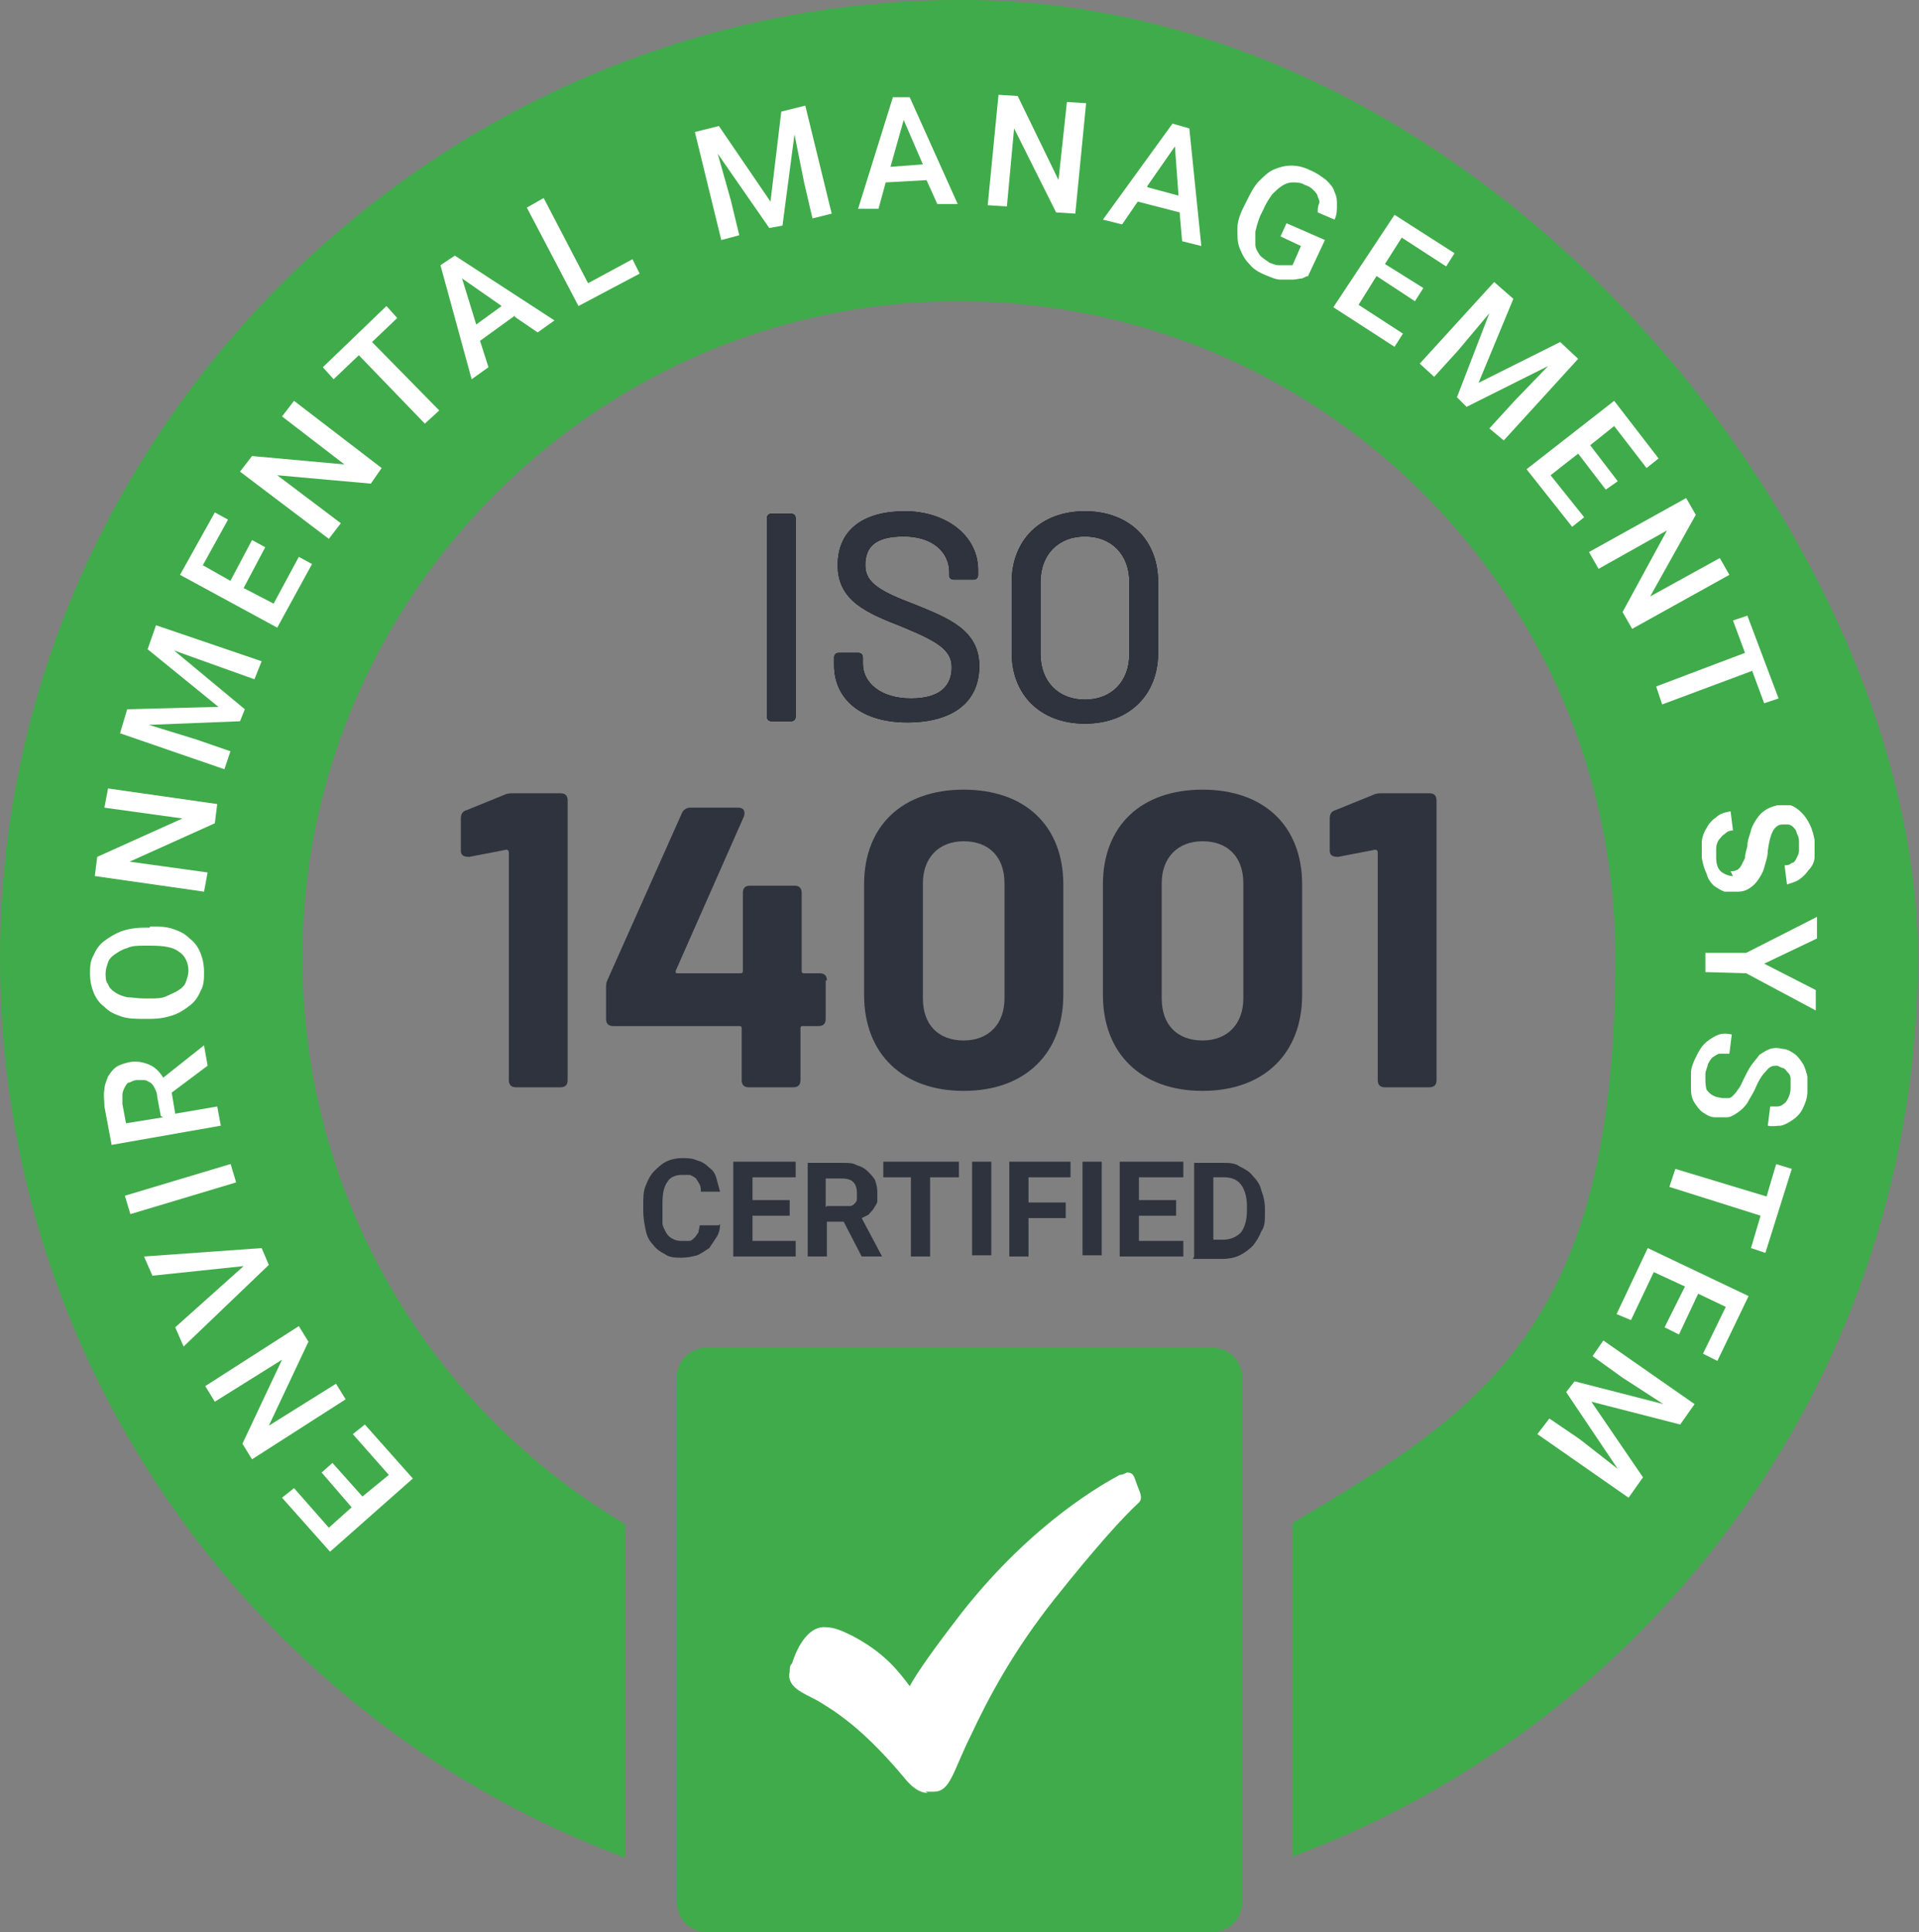 <?xml version="1.0" encoding="UTF-8"?>
<svg id="Layer_1" data-name="Layer 1" xmlns="http://www.w3.org/2000/svg" xmlns:xlink="http://www.w3.org/1999/xlink" version="1.1" viewBox="0 0 159.9 161">
  <rect x="0" y="0" width="159.9" height="161" fill="#808080" stroke="none"/>
  <defs>
    <style>
      .cls-1 {
        clip-path: url(#clippath);
      }

      .cls-2 {
        fill: none;
      }

      .cls-2, .cls-3, .cls-4, .cls-5, .cls-6 {
        stroke-width: 0px;
      }

      .cls-3 {
        fill: #40ab4a;
      }

      .cls-7 {
        clip-path: url(#clippath-1);
      }

      .cls-8 {
        clip-path: url(#clippath-4);
      }

      .cls-9 {
        clip-path: url(#clippath-3);
      }

      .cls-10 {
        clip-path: url(#clippath-2);
      }

      .cls-11 {
        clip-path: url(#clippath-7);
      }

      .cls-12 {
        clip-path: url(#clippath-6);
      }

      .cls-13 {
        clip-path: url(#clippath-5);
      }

      .cls-4 {
        fill: #000;
      }

      .cls-5 {
        fill: #2e333d;
      }

      .cls-6 {
        fill: #fff;
      }
    </style>
    <clipPath id="clippath">
      <rect class="cls-2" width="159.9" height="161"/>
    </clipPath>
    <clipPath id="clippath-1">
      <rect class="cls-2" width="159.9" height="161"/>
    </clipPath>
    <clipPath id="clippath-2">
      <rect class="cls-2" width="159.9" height="161"/>
    </clipPath>
    <clipPath id="clippath-3">
      <rect class="cls-2" width="159.9" height="161"/>
    </clipPath>
    <clipPath id="clippath-4">
      <rect class="cls-2" width="159.9" height="161"/>
    </clipPath>
    <clipPath id="clippath-5">
      <rect class="cls-2" width="159.9" height="161"/>
    </clipPath>
    <clipPath id="clippath-6">
      <rect class="cls-2" width="159.9" height="161"/>
    </clipPath>
    <clipPath id="clippath-7">
      <rect class="cls-2" width="159.9" height="161"/>
    </clipPath>
  </defs>
  <g class="cls-1">
    <path class="cls-3" d="M80.8,0C36.7-.4,0,35.8,0,79.9c0,34.3,21.7,63.6,52.1,74.9v-27.8c-16.1-9.5-26.9-27.1-26.9-47.2,0-29.8,24.2-54.3,53.9-54.7,30.6-.4,55.5,24.2,55.5,54.7s-10.8,37.6-26.9,47.1v27.8c30.4-11.3,52.1-40.6,52.1-74.9S124.5.4,80.8,0"/>
    <path class="cls-3" d="M56.4,158.5v-43.7c0-1.4,1.1-2.5,2.5-2.5h42.1c1.4,0,2.5,1.1,2.5,2.5v43.7c0,1.4-1.1,2.5-2.5,2.5h-42.1c-1.4,0-2.5-1.1-2.5-2.5"/>
    <path class="cls-4" d="M63.9,59.7v-16.5c0-.2.1-.4.4-.4h1.6c.2,0,.4.1.4.4v16.5c0,.2-.1.4-.4.4h-1.6c-.2,0-.4-.1-.4-.4"/>
    <path class="cls-4" d="M69.5,55.4v-.6c0-.2.1-.4.4-.4h1.6c.2,0,.4.1.4.4v.5c0,1.6,1.5,2.9,4,2.9s3.4-1.1,3.4-2.6-1.3-2.2-4.2-3.4c-2.8-1.1-5.3-2.1-5.3-5.1s2.2-4.5,5.6-4.5,6.1,2,6.1,4.9v.4c0,.2-.1.4-.4.4h-1.6c-.2,0-.4-.1-.4-.3v-.3c0-1.7-1.4-3-3.8-3s-3.2.9-3.2,2.4,1.3,2.2,4.2,3.3c2.7,1.1,5.3,2.1,5.3,5.1s-2.2,4.7-6,4.7-6.1-1.9-6.1-4.8"/>
    <path class="cls-4" d="M94.1,54.5v-6c0-2.3-1.5-3.8-3.7-3.8s-3.7,1.5-3.7,3.8v6c0,2.3,1.5,3.8,3.7,3.8s3.7-1.5,3.7-3.8M84.3,54.4v-5.9c0-3.5,2.4-5.9,6.1-5.9s6.1,2.4,6.1,5.9v5.9c0,3.5-2.4,5.9-6.1,5.9s-6.1-2.4-6.1-5.9"/>
    <path class="cls-5" d="M63.9,59.7v-16.5c0-.2.1-.4.4-.4h1.6c.2,0,.4.1.4.4v16.5c0,.2-.1.4-.4.4h-1.6c-.2,0-.4-.1-.4-.4"/>
    <path class="cls-5" d="M69.5,55.4v-.6c0-.2.1-.4.4-.4h1.6c.2,0,.4.1.4.4v.5c0,1.6,1.5,2.9,4,2.9s3.4-1.1,3.4-2.6-1.3-2.2-4.2-3.4c-2.8-1.1-5.3-2.1-5.3-5.1s2.2-4.5,5.6-4.5,6.1,2,6.1,4.9v.4c0,.2-.1.4-.4.4h-1.6c-.2,0-.4-.1-.4-.3v-.3c0-1.7-1.4-3-3.8-3s-3.2.9-3.2,2.4,1.3,2.2,4.2,3.3c2.7,1.1,5.3,2.1,5.3,5.1s-2.2,4.7-6,4.7-6.1-1.9-6.1-4.8"/>
    <path class="cls-5" d="M94.1,54.5v-6c0-2.3-1.5-3.8-3.7-3.8s-3.7,1.5-3.7,3.8v6c0,2.3,1.5,3.8,3.7,3.8s3.7-1.5,3.7-3.8M84.3,54.4v-5.9c0-3.5,2.4-5.9,6.1-5.9s6.1,2.4,6.1,5.9v5.9c0,3.5-2.4,5.9-6.1,5.9s-6.1-2.4-6.1-5.9"/>
    <path class="cls-5" d="M42.8,66.1h3.9c.4,0,.6.2.6.6v23.3c0,.4-.2.6-.6.6h-3.7c-.4,0-.6-.2-.6-.6v-19c0-.1-.1-.2-.2-.2l-3.1.6c-.4,0-.7-.1-.7-.5v-2.7c0-.3.1-.6.5-.7l3.2-1.3c.2-.1.5-.1.7-.1"/>
    <path class="cls-5" d="M68.8,81.7v3.2c0,.4-.2.6-.6.6h-1.3c-.1,0-.2,0-.2.2v4.3c0,.4-.2.6-.6.6h-3.7c-.4,0-.6-.2-.6-.6v-4.3c0-.1,0-.2-.2-.2h-10.5c-.4,0-.6-.2-.6-.6v-2.5c0-.3,0-.5.1-.7l6.2-13.9c.1-.3.4-.5.7-.5h4c.5,0,.6.3.5.7l-5.7,12.9c0,.2,0,.2.2.2h5.2c.1,0,.2,0,.2-.2v-6.5c0-.4.2-.6.6-.6h3.7c.4,0,.6.2.6.6v6.5c0,.1,0,.2.2.2h1.3c.4,0,.6.2.6.6"/>
    <path class="cls-5" d="M83.7,83.2v-9.6c0-2.2-1.3-3.5-3.4-3.5s-3.4,1.4-3.4,3.5v9.6c0,2.2,1.3,3.5,3.4,3.5s3.4-1.4,3.4-3.5M72,82.9v-9.2c0-4.9,3.2-7.9,8.3-7.9s8.3,3,8.3,7.9v9.2c0,4.9-3.2,8-8.3,8s-8.3-3.1-8.3-8"/>
    <path class="cls-5" d="M103.6,83.2v-9.6c0-2.2-1.3-3.5-3.4-3.5s-3.4,1.4-3.4,3.5v9.6c0,2.2,1.3,3.5,3.4,3.5s3.4-1.4,3.4-3.5M91.9,82.9v-9.2c0-4.9,3.2-7.9,8.3-7.9s8.3,3,8.3,7.9v9.2c0,4.9-3.2,8-8.3,8s-8.3-3.1-8.3-8"/>
    <path class="cls-5" d="M115.2,66.1h3.9c.4,0,.6.2.6.6v23.3c0,.4-.2.6-.6.6h-3.7c-.4,0-.6-.2-.6-.6v-19c0-.1-.1-.2-.2-.2l-3.1.6c-.4,0-.7-.1-.7-.5v-2.7c0-.3.1-.6.5-.7l3.2-1.3c.2-.1.5-.1.7-.1"/>
    <path class="cls-6" d="M77.3,149.4c-.8,0-1.5-.7-1.9-1.2-3.5-4.2-5.8-5.6-7.3-6.5-1.1-.6-2.6-1.1-2.3-2.4,0-.3,0-.5.2-.7.5-1.6,1.5-3.2,2.9-3,.6,0,1.3.3,2.1.7,2.7,1.4,3.9,3,4.8,4.2.6-1.1,2-3.1,4.4-6.2,6-7.6,12-10.8,13.1-11.4.2,0,.4-.1.6-.2h0c.6,0,.6.4.8.9.2.6.6,1.2.2,1.6-1.3,1.2-3.5,3.6-7,8-3.5,4.4-5.6,8.4-7,11.4-1.5,3-1.7,4.7-3.1,4.7h-.7Z"/>
  </g>
  <polygon class="cls-6" points="27.7 121.9 30.2 124.7 32.4 122.9 29.4 119.5 30.4 118.7 34.4 123.2 27.5 129.3 23.5 124.8 24.5 124 27.4 127.3 29.3 125.6 26.8 122.7 27.7 121.9"/>
  <polygon class="cls-6" points="24.9 110.5 25.7 111.8 22.4 118.8 28 115.3 28.8 116.6 21 121.6 20.2 120.3 23.5 113.3 17.9 116.8 17.1 115.5 24.9 110.5"/>
  <polygon class="cls-6" points="20.3 105.5 12.7 106.3 12 104.7 21.8 104 22.4 105.4 15.3 112.2 14.6 110.6 20.3 105.5"/>
  <rect class="cls-6" x="10.5" y="98.3" width="9.2" height="1.6" transform="translate(-27.9 8.5) rotate(-16.7)"/>
  <g class="cls-7">
    <path class="cls-6" d="M13.4,93l-.3-1.6c0-.3-.1-.5-.2-.7-.1-.2-.2-.4-.4-.5-.2-.1-.3-.2-.5-.2-.2,0-.4,0-.6,0-.2,0-.4.1-.6.2-.2,0-.3.2-.4.4-.1.2-.2.4-.2.6,0,.2,0,.5,0,.8l.3,1.6,3.1-.5ZM14.3,91l.3,1.8,3.5-.6.3,1.6-9.1,1.6-.6-3.2c0-.5-.1-1,0-1.4,0-.4.2-.8.3-1.1.2-.3.4-.6.7-.8s.7-.3,1.1-.4c.6-.1,1.1,0,1.6.2.5.2.9.6,1.2,1.1l3.4-2.7h0s.3,1.7.3,1.7l-3.2,2.4Z"/>
    <path class="cls-6" d="M12,78.8c-.5,0-1,0-1.4.2-.4.1-.7.3-1,.5-.3.2-.5.4-.6.7-.1.3-.2.6-.2.9,0,.3,0,.7.2.9.1.3.3.5.6.7.3.2.6.3,1,.4.4,0,.9.1,1.4.1h.5c.5,0,1,0,1.4-.2s.7-.3,1-.5c.3-.2.5-.4.6-.7.1-.3.2-.6.2-.9,0-.7-.3-1.3-.8-1.6-.5-.4-1.3-.5-2.4-.5h-.5ZM12.5,77.2c.7,0,1.3,0,1.9.2.6.2,1,.4,1.4.8.4.3.7.7.9,1.2.2.5.3,1,.3,1.6,0,.6,0,1.1-.3,1.6-.2.5-.5.9-.9,1.2-.4.3-.8.6-1.4.8-.6.2-1.2.3-1.9.3h-.5c-.7,0-1.3,0-1.9-.2-.6-.2-1-.4-1.4-.8-.4-.3-.7-.7-.9-1.2-.2-.5-.3-1-.3-1.5,0-.6,0-1.1.3-1.6.2-.5.5-.9.9-1.2.4-.3.9-.6,1.4-.8.6-.2,1.2-.3,1.9-.3h.5Z"/>
  </g>
  <polygon class="cls-6" points="18.1 67 17.9 68.6 10.8 71.8 17.3 72.7 17 74.3 7.9 73 8.1 71.4 15.2 68.2 8.7 67.3 9 65.7 18.1 67"/>
  <polygon class="cls-6" points="10.6 59.1 18.2 58.9 12.3 54.1 13 52.1 21.8 55.1 21.2 56.6 18.4 55.6 14.5 54.2 20.4 59.1 20 60.1 12.4 60.4 16.3 61.6 19.2 62.6 18.7 64.1 10 61.1 10.6 59.1"/>
  <polygon class="cls-6" points="22.1 45.6 20.3 49 22.8 50.3 24.9 46.4 26 47 23.1 52.3 15 47.9 17.9 42.7 19 43.3 16.9 47.1 19.2 48.4 21 45 22.1 45.6"/>
  <polygon class="cls-6" points="31.8 39 30.9 40.3 23.1 39.6 28.4 43.6 27.4 44.9 20 39.3 21 38 28.7 38.7 23.5 34.7 24.5 33.4 31.8 39"/>
  <polygon class="cls-6" points="33.1 26.5 31 28.5 36.6 34.2 35.4 35.3 29.9 29.6 27.8 31.6 26.9 30.6 32.2 25.5 33.1 26.5"/>
  <path class="cls-6" d="M39.6,27.1l2.2-1.6-3.3-2.3,1.2,3.9ZM42.9,26.3l-2.9,2.1.7,2.2-1.4,1-2.6-9.5,1.2-.8,8.3,5.4-1.4,1-1.9-1.3Z"/>
  <polygon class="cls-6" points="49 23.6 52.7 21.6 53.3 22.8 48.2 25.5 43.9 17.3 45.3 16.5 49 23.6"/>
  <polygon class="cls-6" points="59.9 10.5 64.2 16.8 65.1 9.3 67.1 8.8 69.3 17.8 67.7 18.2 67 15.2 66.2 11.2 65.2 18.8 64.1 19 59.8 12.8 60.9 16.7 61.6 19.6 60.1 20 57.9 11 59.9 10.5"/>
  <path class="cls-6" d="M74.2,13.9l2.7-.2-1.6-3.7-1.1,3.9ZM77.4,15l-3.6.2-.6,2.2h-1.7c0,0,2.9-9.3,2.9-9.3h1.4c0,0,4,8.9,4,8.9h-1.7c0,0-.9-2-.9-2Z"/>
  <polygon class="cls-6" points="89.6 17.8 88 17.7 84.5 10.7 83.9 17.2 82.3 17.1 83.2 7.9 84.8 8 88.2 15 88.9 8.5 90.5 8.6 89.6 17.8"/>
  <path class="cls-6" d="M95.6,15.6l2.6.7-.3-4.1-2.3,3.3ZM98.3,17.7l-3.5-.9-1.3,1.9-1.6-.4,5.8-8,1.4.4,1,9.8-1.6-.4-.2-2.3Z"/>
  <g class="cls-10">
    <path class="cls-6" d="M109,23c-.1,0-.3.1-.5.2-.2,0-.5.1-.8.1-.3,0-.6,0-1,0-.4,0-.8-.2-1.3-.4-.5-.2-1-.5-1.3-.9-.4-.4-.6-.8-.8-1.3-.2-.5-.2-1-.2-1.6,0-.6.2-1.2.5-1.8l.3-.6c.3-.6.6-1.2,1-1.6.4-.4.8-.8,1.3-1,.5-.2.9-.3,1.4-.3.5,0,1,.1,1.6.4.5.2.9.5,1.3.8.3.3.6.6.7,1,.2.4.2.7.2,1.1,0,.4,0,.8-.2,1.2l-1.4-.6c0-.2,0-.5.1-.7s0-.4-.1-.6c0-.2-.2-.4-.4-.6-.2-.2-.4-.3-.7-.4-.3-.2-.7-.2-1-.2-.3,0-.6.1-.9.3-.3.2-.5.4-.8.7-.2.3-.5.7-.7,1.2l-.3.6c-.2.5-.3.9-.4,1.3,0,.4,0,.8,0,1.1,0,.3.2.6.4.9.2.2.5.4.8.6.3.1.5.2.7.2.2,0,.4,0,.5,0,.1,0,.3,0,.4,0,.1,0,.2,0,.3,0l.7-1.6-1.7-.8.5-1.1,3.2,1.4-1.5,3.2Z"/>
  </g>
  <polygon class="cls-6" points="117.9 25.1 114.7 23 113.2 25.4 116.9 27.8 116.2 28.9 111.1 25.6 116.2 17.9 121.2 21.1 120.5 22.2 116.8 19.8 115.4 22 118.6 24 117.9 25.1"/>
  <polygon class="cls-6" points="126.1 24.9 123.2 31.9 130 28.5 131.5 29.9 125.3 36.7 124.1 35.7 126.2 33.4 129 30.5 122.2 33.9 121.4 33.1 124.1 26.1 121.5 29.2 119.5 31.4 118.3 30.3 124.5 23.5 126.1 24.9"/>
  <polygon class="cls-6" points="133.8 40.8 131.5 37.8 129.2 39.6 132 43.1 131 43.9 127.2 39.1 134.5 33.4 138.2 38.2 137.2 39 134.5 35.5 132.5 37.1 134.8 40.1 133.8 40.8"/>
  <polygon class="cls-6" points="136 52.4 135.2 51 138.9 44.2 133.2 47.4 132.4 46 140.5 41.5 141.3 42.9 137.5 49.7 143.3 46.5 144.1 47.9 136 52.4"/>
  <polygon class="cls-6" points="147 58.6 146 55.9 138.5 58.7 138 57.2 145.4 54.4 144.4 51.7 145.6 51.3 148.2 58.2 147 58.6"/>
  <g class="cls-9">
    <path class="cls-6" d="M144.2,72.6c.2,0,.3,0,.5-.1.1,0,.3-.2.4-.4.1-.2.2-.4.3-.6,0-.3.1-.6.2-1,0-.5.2-.9.3-1.3.1-.4.3-.7.5-1,.2-.3.4-.5.7-.7.3-.2.6-.3,1-.4.4,0,.7,0,1.1,0,.3.1.6.3.9.6.3.3.5.6.7,1,.2.4.3.8.4,1.3,0,.5,0,1,0,1.4,0,.4-.2.8-.5,1.1-.2.3-.5.6-.8.8-.3.2-.7.3-1,.4l-.2-1.6c.2,0,.4,0,.6-.2.2,0,.3-.2.4-.4.1-.2.2-.4.2-.6,0-.2,0-.5,0-.8,0-.3-.1-.5-.2-.7,0-.2-.2-.4-.3-.5-.1-.1-.3-.2-.4-.2-.2,0-.3,0-.5,0-.3,0-.6.2-.8.6-.2.4-.3.9-.4,1.6,0,.5-.2,1-.3,1.4-.1.4-.3.7-.5,1-.2.3-.4.5-.7.7-.3.2-.6.3-1,.3-.4,0-.7,0-1.1,0-.3-.1-.6-.3-.9-.5-.3-.3-.5-.6-.6-1-.2-.4-.3-.8-.4-1.3,0-.4,0-.9,0-1.3,0-.4.2-.9.4-1.2.2-.4.5-.7.8-.9.3-.3.7-.4,1.2-.5l.2,1.6c-.3,0-.5.1-.7.3-.2.1-.3.3-.5.5-.1.2-.2.4-.2.7,0,.3,0,.5,0,.8,0,.6.2,1,.5,1.2.3.2.6.3.9.3"/>
  </g>
  <polygon class="cls-6" points="147 80.3 151.3 82.5 151.3 84.2 145.5 81.1 142.1 81 142.1 79.4 145.5 79.4 151.4 76.4 151.4 78.2 147 80.3"/>
  <g class="cls-8">
    <path class="cls-6" d="M143.5,91.5c.2,0,.4,0,.5,0,.2,0,.3-.1.4-.2.1-.1.3-.3.4-.5.2-.2.3-.5.5-.9.2-.4.4-.8.6-1.1.2-.3.5-.6.7-.9.3-.2.6-.4.9-.5.3-.1.7-.1,1,0,.4,0,.7.2,1,.4.3.2.5.5.7.8.2.3.3.7.4,1.1,0,.4,0,.9,0,1.3,0,.5-.2,1-.4,1.4-.2.4-.5.7-.8.9-.3.2-.6.4-1,.5-.4,0-.7.1-1.1,0l.2-1.6c.2,0,.4,0,.6,0,.2,0,.4-.1.5-.2.2-.1.3-.3.4-.5.1-.2.2-.5.2-.8,0-.3,0-.5,0-.7,0-.2,0-.4-.2-.6s-.2-.3-.4-.4c-.1,0-.3-.1-.5-.2-.3,0-.6,0-.9.4-.3.3-.6.7-.9,1.4-.2.5-.5.9-.7,1.3-.2.3-.5.6-.8.8-.3.2-.6.4-.9.4-.3,0-.6,0-1,0-.4,0-.7-.2-1-.4-.3-.2-.5-.5-.7-.8-.2-.3-.3-.7-.3-1.1,0-.4,0-.9,0-1.4,0-.4.2-.9.4-1.3.2-.4.4-.8.7-1.1.3-.3.6-.5,1-.7.4-.2.8-.2,1.3-.1l-.2,1.6c-.3,0-.5,0-.8,0-.2,0-.4.2-.6.3-.2.2-.3.4-.4.6,0,.2-.2.5-.2.8,0,.6,0,1,.1,1.3.2.3.5.5.8.6"/>
  </g>
  <polygon class="cls-6" points="145.9 104 146.7 101.3 139.1 98.9 139.6 97.4 147.2 99.7 148 97 149.3 97.4 147.1 104.4 145.9 104"/>
  <polygon class="cls-6" points="138.7 110.6 140.4 107.2 137.8 106 135.9 110 134.7 109.5 137.3 104 145.7 108 143.1 113.4 141.9 112.8 143.8 108.9 141.5 107.8 139.9 111.2 138.7 110.6"/>
  <polygon class="cls-6" points="140 118.7 132.6 116.8 136.9 123.1 135.7 124.8 128.1 119.5 129.1 118.2 131.6 119.9 134.8 122.4 130.5 116 131.2 115.1 138.6 117 135.2 114.8 132.7 113 133.6 111.7 141.2 117 140 118.7"/>
  <g class="cls-13">
    <path class="cls-5" d="M60,102c0,.4-.1.8-.3,1.1-.2.3-.4.6-.6.9-.3.2-.6.4-1,.6-.4.1-.8.2-1.3.2s-1,0-1.4-.3c-.4-.2-.7-.4-1-.8-.3-.3-.5-.7-.6-1.2-.1-.5-.2-1-.2-1.6v-.5c0-.6,0-1.1.2-1.6.2-.5.4-.9.7-1.2.3-.3.6-.6,1-.8.4-.2.9-.3,1.3-.3s.9,0,1.3.2c.4.1.7.3,1,.6.3.2.5.5.6.9s.2.7.3,1.1h-1.6c0-.2,0-.4-.1-.6s-.2-.3-.3-.5c-.1-.1-.3-.2-.5-.3-.2,0-.4,0-.7,0-.5,0-1,.2-1.2.6-.3.4-.4,1-.4,1.8v.5c0,.4,0,.8,0,1.1,0,.3.2.6.3.8.1.2.3.4.5.5.2.1.4.2.7.2s.5,0,.7,0c.2,0,.3-.1.5-.3.1-.1.2-.3.3-.4,0-.2.1-.4.1-.6h1.6Z"/>
  </g>
  <polygon class="cls-5" points="65.8 101.3 62.7 101.3 62.7 103.4 66.3 103.4 66.3 104.7 61.1 104.7 61.1 96.8 66.3 96.8 66.3 98.1 62.7 98.1 62.7 100 65.8 100 65.8 101.3"/>
  <g class="cls-12">
    <path class="cls-5" d="M68.9,100.5h1.3c.2,0,.4,0,.6,0,.2,0,.3-.1.4-.2.1-.1.2-.2.2-.4,0-.1,0-.3,0-.5,0-.4-.1-.7-.3-.9-.2-.2-.5-.3-1-.3h-1.3v2.4ZM70.2,101.8h-1.3v2.9h-1.6v-7.8h2.9c.5,0,.9,0,1.2.2.4.1.7.3.9.5.2.2.4.4.6.7.1.3.2.6.2,1s0,.5,0,.8c0,.2-.2.4-.3.6-.1.2-.3.3-.4.5-.2.1-.4.2-.6.3l1.7,3.2h0c0,0-1.7,0-1.7,0l-1.5-2.9Z"/>
  </g>
  <polygon class="cls-5" points="79.9 98.1 77.5 98.1 77.5 104.7 75.9 104.7 75.9 98.1 73.6 98.1 73.6 96.8 79.9 96.8 79.9 98.1"/>
  <rect class="cls-5" x="81" y="96.8" width="1.6" height="7.8"/>
  <polygon class="cls-5" points="88.8 101.5 85.7 101.5 85.7 104.7 84.1 104.7 84.1 96.8 89.2 96.8 89.2 98.1 85.7 98.1 85.7 100.2 88.8 100.2 88.8 101.5"/>
  <rect class="cls-5" x="90.2" y="96.8" width="1.6" height="7.8"/>
  <polygon class="cls-5" points="98 101.3 94.9 101.3 94.9 103.4 98.6 103.4 98.6 104.7 93.3 104.7 93.3 96.8 98.6 96.8 98.6 98.1 94.9 98.1 94.9 100 98 100 98 101.3"/>
  <g class="cls-11">
    <path class="cls-5" d="M101.1,98.1v5.2h.8c.6,0,1.1-.2,1.5-.6.3-.4.5-1,.5-1.8v-.4c0-.8-.2-1.4-.5-1.8-.3-.4-.8-.6-1.4-.6h-.8ZM99.5,104.7v-7.8h2.4c.5,0,1,0,1.4.3.4.2.8.4,1.1.8.3.3.6.7.7,1.2.2.5.3,1,.3,1.5v.4c0,.6,0,1.1-.3,1.5-.2.5-.4.8-.7,1.2-.3.3-.7.6-1.1.8s-.9.3-1.5.3h-2.4Z"/>
  </g>
</svg>